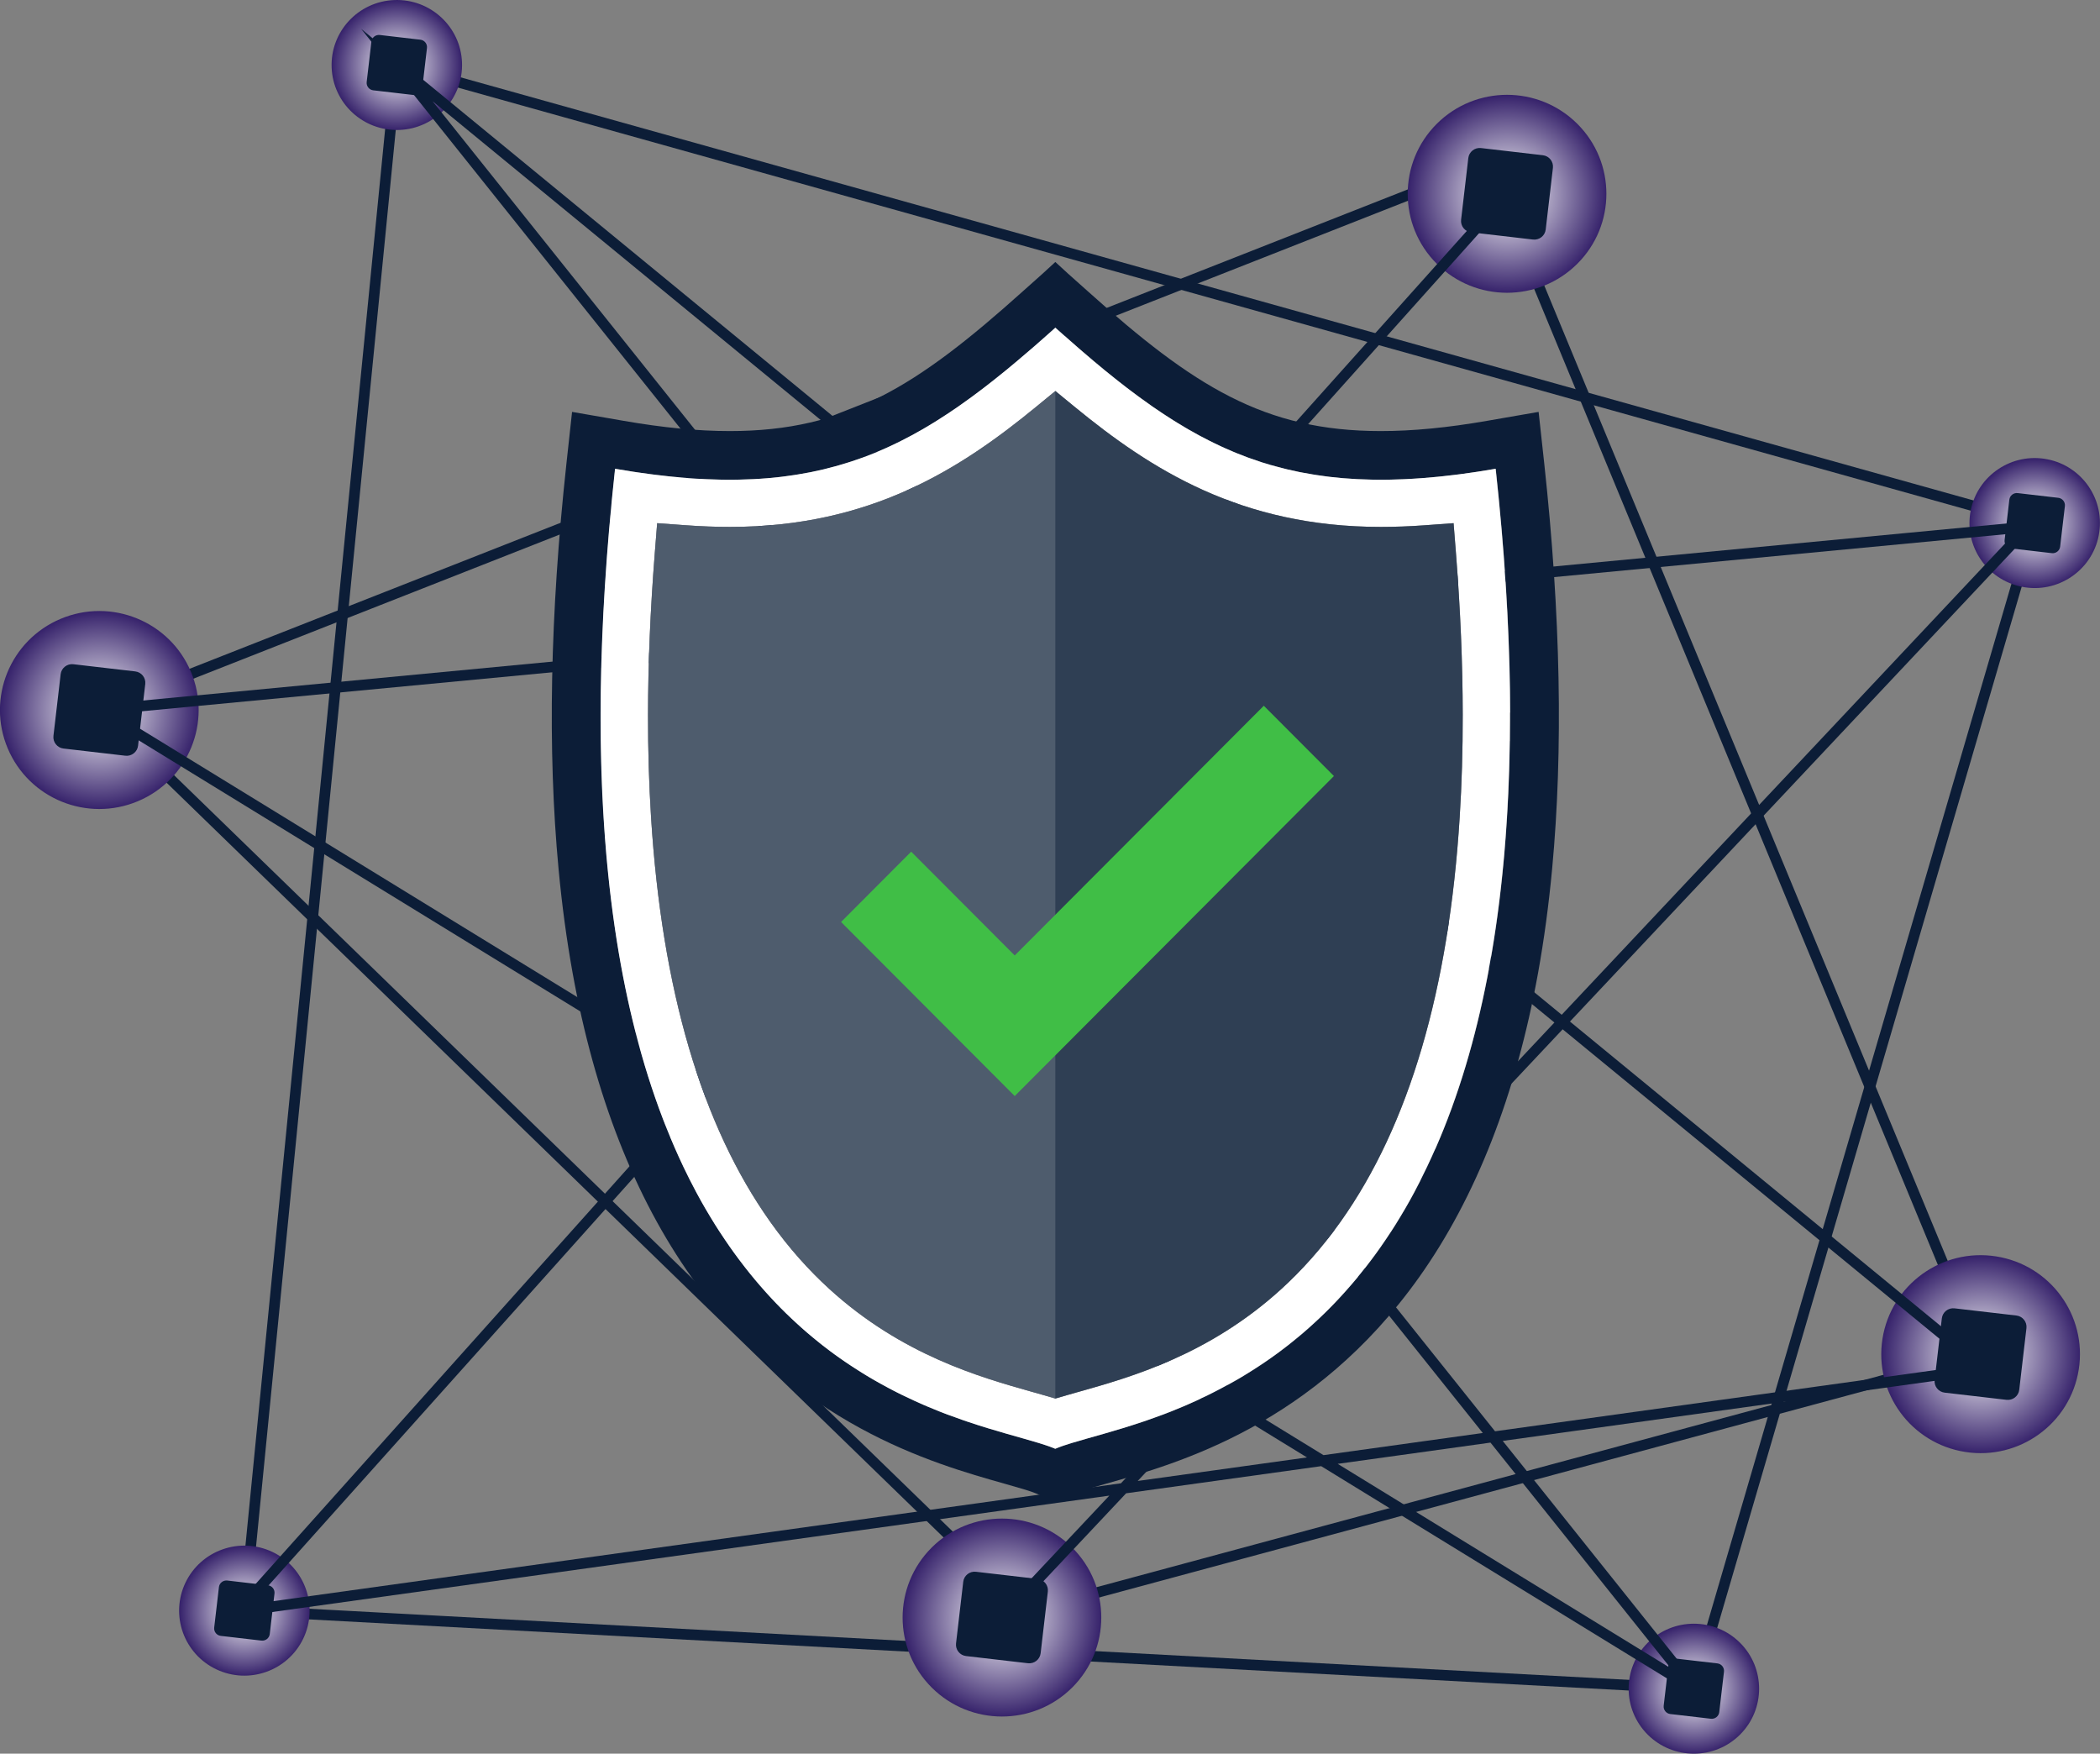 <svg width="194" height="162" viewBox="0 0 194 162" fill="none" xmlns="http://www.w3.org/2000/svg">
<rect x="0" y="0" width="194" height="162" fill="#808080" stroke="none"/>
<g clip-path="url(#clip0_3904_876)">
<path d="M137.525 14.62C137.697 14.639 137.853 14.749 137.924 14.92L183.419 124.899C183.472 125.029 183.467 125.175 183.405 125.302C183.342 125.428 183.228 125.521 183.092 125.559L95.034 149.326C94.867 149.372 94.687 149.325 94.562 149.204L8.835 65.937C8.715 65.822 8.663 65.653 8.696 65.49C8.729 65.327 8.843 65.192 8.998 65.13L137.288 14.651C137.367 14.621 137.448 14.611 137.525 14.621V14.62ZM182.296 124.758L137.198 15.74L10.065 65.764L95.047 148.307L182.296 124.759V124.758Z" fill="#0C1D37"/>
<path d="M36.716 5.518C36.741 5.521 36.766 5.526 36.792 5.533L188.106 47.849C188.232 47.885 188.339 47.969 188.403 48.083C188.466 48.198 188.482 48.332 188.445 48.459L156.953 156.134C156.888 156.352 156.682 156.499 156.454 156.487L22.549 149.271C22.415 149.263 22.29 149.202 22.202 149.101C22.115 148.999 22.072 148.867 22.086 148.734L36.169 5.957C36.183 5.812 36.261 5.682 36.382 5.6C36.48 5.533 36.599 5.504 36.716 5.518ZM187.361 48.658L37.091 6.634L23.115 148.318L156.118 155.485L187.361 48.658Z" fill="#0C1D37"/>
<path style="mix-blend-mode:color-dodge" d="M99.05 155.888C102.634 152.318 102.634 146.529 99.05 142.958C95.466 139.388 89.656 139.388 86.072 142.958C82.488 146.529 82.488 152.318 86.072 155.888C89.656 159.459 95.466 159.459 99.05 155.888Z" fill="url(#paint0_radial_3904_876)"/>
<path d="M88.984 146.12L88.319 151.811C88.251 152.391 88.668 152.915 89.249 152.982L94.961 153.645C95.543 153.712 96.069 153.297 96.136 152.718L96.801 147.027C96.869 146.448 96.453 145.924 95.871 145.856L90.159 145.194C89.578 145.126 89.052 145.541 88.984 146.12Z" fill="#0C1D37"/>
<path style="mix-blend-mode:color-dodge" d="M145.711 24.367C149.295 20.797 149.295 15.008 145.711 11.437C142.127 7.866 136.316 7.866 132.733 11.437C129.149 15.008 129.149 20.797 132.733 24.367C136.316 27.938 142.127 27.938 145.711 24.367Z" fill="url(#paint1_radial_3904_876)"/>
<path d="M135.643 14.602L134.978 20.295C134.91 20.874 135.326 21.398 135.907 21.465L141.621 22.128C142.202 22.195 142.728 21.781 142.795 21.202L143.461 15.509C143.528 14.93 143.112 14.406 142.531 14.339L136.817 13.676C136.236 13.609 135.711 14.024 135.643 14.602Z" fill="#0C1D37"/>
<path style="mix-blend-mode:color-dodge" d="M12.734 74.015C17.405 72.056 19.598 66.695 17.631 62.041C15.665 57.387 10.284 55.203 5.613 57.162C0.942 59.121 -1.251 64.482 0.715 69.136C2.682 73.79 8.063 75.975 12.734 74.015Z" fill="url(#paint2_radial_3904_876)"/>
<path d="M5.602 62.285L4.937 67.978C4.87 68.557 5.286 69.08 5.866 69.148L11.581 69.811C12.161 69.878 12.687 69.463 12.755 68.885L13.42 63.192C13.487 62.613 13.071 62.089 12.491 62.022L6.776 61.359C6.196 61.292 5.67 61.706 5.602 62.285Z" fill="#0C1D37"/>
<path style="mix-blend-mode:color-dodge" d="M192.036 126.514C192.824 121.526 189.403 116.846 184.397 116.061C179.39 115.277 174.693 118.684 173.905 123.672C173.118 128.661 176.538 133.34 181.545 134.125C186.551 134.91 191.248 131.502 192.036 126.514Z" fill="url(#paint3_radial_3904_876)"/>
<path d="M180.562 120.86L186.276 121.523C186.856 121.59 187.273 122.115 187.205 122.693L186.54 128.385C186.473 128.964 185.946 129.379 185.365 129.312L179.652 128.649C179.071 128.582 178.655 128.057 178.722 127.479L179.388 121.787C179.455 121.208 179.982 120.793 180.562 120.86Z" fill="#0C1D37"/>
<path style="mix-blend-mode:color-dodge" d="M36.887 12.004C40.213 11.879 42.807 9.091 42.681 5.777C42.555 2.464 39.756 -0.121 36.431 0.005C33.105 0.13 30.511 2.918 30.637 6.232C30.763 9.546 33.561 12.13 36.887 12.004Z" fill="url(#paint4_radial_3904_876)"/>
<path d="M34.485 8.345L38.236 8.78C38.618 8.824 38.963 8.552 39.008 8.172L39.444 4.435C39.489 4.054 39.215 3.71 38.834 3.666L35.083 3.231C34.701 3.187 34.356 3.459 34.311 3.839L33.874 7.576C33.83 7.957 34.103 8.301 34.485 8.345Z" fill="#0C1D37"/>
<path style="mix-blend-mode:color-dodge" d="M193.881 49.476C194.523 46.222 192.396 43.066 189.13 42.426C185.865 41.787 182.697 43.906 182.055 47.16C181.413 50.413 183.54 53.569 186.806 54.209C190.072 54.849 193.239 52.729 193.881 49.476Z" fill="url(#paint5_radial_3904_876)"/>
<path d="M185.798 50.664L189.549 51.099C189.931 51.144 190.276 50.871 190.32 50.491L190.757 46.754C190.802 46.374 190.528 46.029 190.146 45.985L186.396 45.55C186.014 45.506 185.668 45.778 185.624 46.159L185.187 49.895C185.143 50.276 185.416 50.62 185.798 50.664Z" fill="#0C1D37"/>
<path style="mix-blend-mode:color-dodge" d="M28.015 151.367C29.446 148.373 28.17 144.79 25.166 143.364C22.161 141.938 18.565 143.209 17.133 146.203C15.702 149.197 16.978 152.78 19.982 154.206C22.987 155.632 26.583 154.361 28.015 151.367Z" fill="url(#paint6_radial_3904_876)"/>
<path d="M24.15 151.554L20.398 151.119C20.017 151.075 19.743 150.731 19.787 150.35L20.224 146.612C20.268 146.233 20.614 145.96 20.996 146.004L24.747 146.439C25.129 146.483 25.403 146.827 25.358 147.208L24.922 150.946C24.877 151.325 24.532 151.599 24.15 151.554Z" fill="#0C1D37"/>
<path style="mix-blend-mode:color-dodge" d="M160.743 160.242C163.096 157.897 163.096 154.095 160.743 151.751C158.389 149.406 154.573 149.406 152.22 151.751C149.867 154.095 149.867 157.897 152.22 160.242C154.573 162.586 158.389 162.586 160.743 160.242Z" fill="url(#paint7_radial_3904_876)"/>
<path d="M154.304 158.338L158.055 158.773C158.436 158.817 158.782 158.544 158.826 158.164L159.263 154.427C159.307 154.047 159.034 153.703 158.652 153.658L154.901 153.223C154.52 153.179 154.174 153.451 154.13 153.832L153.693 157.569C153.649 157.949 153.922 158.293 154.304 158.338Z" fill="#0C1D37"/>
<path d="M33.357 2.659L98.997 56.561L188.61 48.048L145.033 94.367L184.478 126.759L138.825 133.107L158.616 157.881L122.052 135.439L104.033 137.945L92.92 149.757L92.202 149.086L102.481 138.16L22.643 149.263L22.508 148.292L103.553 137.022L111.27 128.82L7.672 65.237L78.011 58.554L33.357 2.659ZM97.61 56.693L39.961 9.351L79.18 58.444L97.611 56.693H97.61ZM144.272 93.742L186.113 49.269L100.071 57.443L144.273 93.742H144.272ZM143.598 94.458L98.684 57.575L79.909 59.358L124.319 114.95L143.597 94.458H143.598ZM123.639 115.672L78.742 59.469L10.685 65.935L111.956 128.092L123.639 115.673V115.672ZM182.125 126.096L144.359 95.083L124.938 115.725L138.113 132.218L182.125 126.097V126.096ZM136.981 132.374L124.258 116.447L112.809 128.616L122.265 134.421L136.981 132.375V132.374ZM120.737 134.632L112.122 129.345L105.102 136.807L120.737 134.633V134.632ZM154.344 154.108L137.692 133.263L123.579 135.226L154.343 154.108H154.344Z" fill="#0C1D37"/>
<path d="M138.86 17.586L22.137 147.971L22.871 148.623L139.594 18.238L138.86 17.586Z" fill="#0C1D37"/>
<g clip-path="url(#clip1_3904_876)">
<path d="M142.659 42.819L142.139 38.049L137.386 38.873C133.72 39.511 130.504 39.821 127.563 39.821C116.778 39.821 110.246 35.66 100.504 26.917L98.672 25.282L97.493 24.201L96.315 25.282L94.483 26.917C84.741 35.66 78.209 39.821 67.424 39.821C64.483 39.821 61.267 39.511 57.601 38.873L52.848 38.049L52.328 42.819C50.813 56.744 50.569 69.294 51.6 80.269C51.914 83.62 52.348 86.825 52.898 89.875C54.938 101.137 58.635 110.599 63.894 117.996C73.592 131.636 86.108 135.17 92.835 137.069C94.038 137.41 95.175 137.73 95.728 137.965L95.865 138.023L97.443 138.753L97.493 138.787L97.543 138.753L99.122 138.023L99.258 137.965C99.812 137.73 100.948 137.41 102.152 137.069C108.879 135.17 121.395 131.636 131.093 117.996C136.352 110.599 140.049 101.137 142.089 89.875C142.639 86.825 143.073 83.62 143.387 80.269C144.418 69.294 144.174 56.744 142.659 42.819ZM139.485 68.451C139.482 68.667 139.476 68.88 139.473 69.095C139.465 69.538 139.457 69.975 139.446 70.411C139.44 70.674 139.432 70.937 139.423 71.197C139.41 71.634 139.393 72.065 139.376 72.496C139.365 72.754 139.357 73.011 139.346 73.265C139.323 73.779 139.296 74.288 139.268 74.794C139.254 75.059 139.237 75.32 139.221 75.582C139.198 75.936 139.176 76.284 139.151 76.633C139.134 76.893 139.115 77.156 139.095 77.413C139.057 77.935 139.015 78.452 138.97 78.964C138.945 79.235 138.92 79.503 138.895 79.771C138.868 80.067 138.84 80.36 138.809 80.653C138.792 80.814 138.779 80.977 138.762 81.137C138.07 87.721 136.916 93.434 135.429 98.402L135.421 98.433C135.009 99.802 134.573 101.115 134.114 102.373L134.101 102.412C133.992 102.708 133.881 103.004 133.77 103.294C133.761 103.313 133.753 103.335 133.748 103.355C133.281 104.571 132.794 105.733 132.288 106.847C132.274 106.877 132.26 106.908 132.247 106.938C132.133 107.187 132.019 107.436 131.902 107.679C131.891 107.707 131.877 107.732 131.866 107.76C131.479 108.57 131.082 109.355 130.676 110.113C130.662 110.137 130.648 110.165 130.634 110.19C130.515 110.408 130.398 110.627 130.279 110.843C130.256 110.884 130.234 110.923 130.212 110.964C130.092 111.177 129.973 111.385 129.853 111.592C129.837 111.62 129.82 111.65 129.803 111.678C129.523 112.159 129.239 112.629 128.953 113.088L128.942 113.107C128.808 113.32 128.675 113.53 128.539 113.738C128.511 113.779 128.483 113.821 128.455 113.862C128.341 114.039 128.224 114.213 128.108 114.385C128.077 114.432 128.047 114.476 128.016 114.523C127.894 114.703 127.771 114.88 127.649 115.057C127.63 115.087 127.607 115.117 127.588 115.148C127.296 115.565 127.001 115.969 126.704 116.367C126.676 116.403 126.648 116.439 126.621 116.475C126.504 116.63 126.384 116.785 126.265 116.94C126.226 116.989 126.187 117.039 126.148 117.092C126.037 117.233 125.926 117.374 125.815 117.512C125.776 117.562 125.737 117.609 125.698 117.659C125.573 117.813 125.448 117.963 125.323 118.115C125.298 118.142 125.275 118.173 125.25 118.201C125.097 118.383 124.945 118.563 124.792 118.74C124.778 118.756 124.764 118.77 124.75 118.787C124.617 118.942 124.48 119.096 124.344 119.248C124.3 119.298 124.258 119.345 124.214 119.395C124.105 119.514 124 119.633 123.891 119.749C123.841 119.804 123.791 119.857 123.741 119.912C123.635 120.025 123.53 120.136 123.424 120.249C123.377 120.299 123.33 120.349 123.282 120.399C123.155 120.531 123.027 120.661 122.899 120.791C122.874 120.816 122.849 120.841 122.827 120.866C122.674 121.018 122.524 121.17 122.371 121.32C122.326 121.361 122.285 121.402 122.24 121.444C122.132 121.549 122.02 121.654 121.912 121.759C121.854 121.814 121.798 121.867 121.74 121.92C121.642 122.011 121.545 122.099 121.448 122.191C121.387 122.246 121.328 122.301 121.267 122.356C121.167 122.448 121.07 122.536 120.97 122.625C120.914 122.674 120.859 122.724 120.803 122.774C120.67 122.89 120.536 123.006 120.406 123.12C120.361 123.158 120.317 123.194 120.272 123.233C120.147 123.341 120.019 123.446 119.891 123.551C119.83 123.603 119.766 123.653 119.705 123.703C119.613 123.778 119.522 123.855 119.427 123.93C119.36 123.985 119.291 124.038 119.224 124.093C119.138 124.162 119.049 124.231 118.963 124.3C118.893 124.356 118.824 124.408 118.754 124.461C118.663 124.53 118.574 124.599 118.482 124.668C118.418 124.718 118.354 124.765 118.29 124.815C118.146 124.922 117.998 125.03 117.854 125.135C117.787 125.182 117.723 125.229 117.657 125.276C117.568 125.34 117.481 125.404 117.392 125.464C117.317 125.517 117.242 125.569 117.167 125.622C117.09 125.677 117.009 125.733 116.931 125.785C116.853 125.838 116.775 125.89 116.698 125.943C116.623 125.995 116.545 126.045 116.47 126.095C116.392 126.147 116.314 126.2 116.233 126.25C116.156 126.302 116.078 126.352 116 126.402C115.878 126.479 115.755 126.559 115.636 126.634C115.541 126.692 115.45 126.753 115.355 126.811C115.272 126.864 115.188 126.913 115.108 126.963C115.038 127.005 114.969 127.049 114.902 127.09C114.816 127.143 114.732 127.193 114.646 127.242C114.58 127.281 114.513 127.32 114.449 127.358C114.363 127.408 114.277 127.458 114.19 127.508C114.126 127.544 114.063 127.58 113.999 127.616C113.91 127.665 113.823 127.715 113.735 127.765C113.685 127.793 113.632 127.82 113.582 127.851C113.395 127.956 113.209 128.055 113.023 128.155C112.979 128.18 112.934 128.205 112.89 128.227C112.795 128.276 112.703 128.323 112.612 128.373C112.556 128.401 112.5 128.431 112.448 128.459C112.356 128.506 112.264 128.553 112.172 128.6C112.117 128.628 112.064 128.655 112.011 128.683C111.917 128.73 111.825 128.777 111.733 128.821C111.686 128.843 111.639 128.868 111.591 128.89C111.255 129.053 110.922 129.214 110.591 129.363C110.557 129.38 110.521 129.396 110.488 129.41C110.388 129.454 110.291 129.499 110.191 129.543C110.149 129.562 110.104 129.582 110.063 129.601C109.965 129.645 109.868 129.687 109.771 129.731C109.732 129.748 109.693 129.764 109.651 129.783C109.549 129.828 109.448 129.872 109.346 129.913C109.326 129.922 109.309 129.93 109.29 129.938C108.937 130.088 108.59 130.231 108.245 130.367C108.223 130.375 108.198 130.386 108.175 130.395C108.07 130.436 107.967 130.477 107.864 130.516C107.836 130.527 107.806 130.538 107.778 130.549C107.672 130.591 107.569 130.63 107.467 130.668C107.447 130.677 107.428 130.682 107.405 130.69C106.933 130.867 106.469 131.036 106.016 131.191L105.985 131.202C105.877 131.241 105.768 131.277 105.66 131.313L105.618 131.326C103.008 132.208 100.748 132.775 99.097 133.279L99.067 133.287C98.989 133.312 98.914 133.334 98.839 133.359L98.811 133.367C98.644 133.42 98.486 133.472 98.333 133.522C98.325 133.525 98.316 133.527 98.308 133.53C98.244 133.552 98.183 133.572 98.122 133.594C98.102 133.602 98.083 133.608 98.061 133.616C98.01 133.632 97.963 133.652 97.916 133.668C97.894 133.677 97.871 133.685 97.852 133.693C97.805 133.71 97.76 133.729 97.716 133.746C97.696 133.754 97.677 133.76 97.66 133.768C97.605 133.79 97.549 133.812 97.496 133.834C97.443 133.812 97.388 133.79 97.332 133.768C97.313 133.76 97.296 133.754 97.277 133.746C97.232 133.729 97.188 133.71 97.141 133.693C97.118 133.685 97.099 133.677 97.076 133.668C97.029 133.652 96.982 133.632 96.932 133.616C96.912 133.608 96.893 133.602 96.871 133.594C96.81 133.572 96.749 133.552 96.685 133.53C96.676 133.527 96.668 133.525 96.66 133.522C96.507 133.469 96.348 133.42 96.181 133.367L96.154 133.359C96.079 133.337 96.004 133.312 95.926 133.287L95.895 133.279C94.244 132.778 91.984 132.211 89.374 131.326L89.333 131.313C89.224 131.277 89.116 131.238 89.007 131.202L88.977 131.191C88.524 131.033 88.06 130.867 87.587 130.69C87.568 130.682 87.548 130.677 87.526 130.668C87.423 130.63 87.317 130.588 87.215 130.549C87.187 130.538 87.156 130.527 87.128 130.516C87.026 130.475 86.92 130.436 86.817 130.395C86.795 130.386 86.77 130.375 86.748 130.367C86.403 130.231 86.053 130.088 85.703 129.938C85.683 129.93 85.666 129.922 85.647 129.913C85.547 129.869 85.444 129.828 85.341 129.783C85.302 129.767 85.263 129.75 85.222 129.731C85.124 129.689 85.027 129.645 84.93 129.601C84.888 129.582 84.844 129.562 84.802 129.543C84.705 129.499 84.605 129.454 84.504 129.41C84.471 129.394 84.435 129.377 84.402 129.363C84.071 129.211 83.737 129.053 83.401 128.89C83.354 128.868 83.306 128.843 83.259 128.821C83.168 128.774 83.073 128.73 82.981 128.683C82.928 128.655 82.873 128.628 82.817 128.6C82.726 128.553 82.634 128.506 82.542 128.459C82.487 128.431 82.431 128.401 82.378 128.373C82.286 128.323 82.192 128.276 82.1 128.227C82.056 128.202 82.011 128.18 81.967 128.155C81.781 128.055 81.594 127.953 81.408 127.851C81.358 127.823 81.305 127.795 81.255 127.765C81.166 127.715 81.08 127.665 80.991 127.616C80.927 127.58 80.863 127.544 80.799 127.508C80.713 127.458 80.627 127.408 80.541 127.358C80.474 127.32 80.41 127.281 80.344 127.242C80.257 127.193 80.174 127.143 80.088 127.09C80.018 127.049 79.949 127.007 79.882 126.963C79.799 126.913 79.715 126.864 79.635 126.811C79.54 126.753 79.448 126.695 79.354 126.634C79.232 126.557 79.112 126.479 78.99 126.402C78.912 126.352 78.834 126.302 78.756 126.25C78.678 126.197 78.601 126.147 78.52 126.095C78.445 126.045 78.367 125.993 78.292 125.943C78.214 125.89 78.136 125.838 78.059 125.785C77.981 125.73 77.9 125.677 77.822 125.622C77.747 125.569 77.672 125.517 77.597 125.464C77.508 125.404 77.422 125.34 77.333 125.276C77.266 125.229 77.203 125.182 77.136 125.135C76.991 125.03 76.844 124.922 76.7 124.815C76.635 124.768 76.572 124.718 76.508 124.668C76.416 124.599 76.327 124.53 76.235 124.461C76.166 124.408 76.096 124.353 76.027 124.3C75.941 124.231 75.852 124.165 75.766 124.093C75.699 124.038 75.629 123.985 75.563 123.93C75.471 123.855 75.379 123.78 75.285 123.703C75.224 123.653 75.16 123.601 75.098 123.551C74.971 123.446 74.846 123.341 74.72 123.233C74.676 123.194 74.632 123.158 74.587 123.12C74.454 123.006 74.32 122.89 74.189 122.774C74.134 122.724 74.078 122.674 74.023 122.625C73.923 122.536 73.825 122.448 73.725 122.356C73.664 122.301 73.606 122.246 73.545 122.191C73.447 122.102 73.35 122.011 73.253 121.92C73.194 121.867 73.139 121.812 73.08 121.759C72.972 121.654 72.861 121.549 72.752 121.444C72.708 121.402 72.666 121.361 72.622 121.32C72.469 121.17 72.316 121.021 72.166 120.866C72.141 120.841 72.116 120.816 72.094 120.791C71.966 120.661 71.838 120.531 71.71 120.399C71.663 120.349 71.616 120.299 71.568 120.249C71.463 120.139 71.357 120.025 71.251 119.912C71.201 119.857 71.151 119.804 71.101 119.749C70.993 119.633 70.887 119.514 70.779 119.395C70.734 119.345 70.693 119.298 70.648 119.248C70.512 119.096 70.379 118.944 70.243 118.787C70.229 118.77 70.215 118.756 70.201 118.74C70.048 118.563 69.895 118.383 69.742 118.201C69.717 118.173 69.695 118.142 69.673 118.115C69.548 117.965 69.422 117.813 69.297 117.659C69.258 117.612 69.22 117.562 69.181 117.512C69.07 117.374 68.958 117.233 68.847 117.092C68.808 117.042 68.769 116.992 68.73 116.94C68.611 116.788 68.494 116.633 68.375 116.475C68.347 116.439 68.319 116.403 68.291 116.367C67.994 115.972 67.699 115.565 67.407 115.148C67.385 115.117 67.366 115.087 67.346 115.057C67.224 114.88 67.102 114.703 66.979 114.523C66.949 114.479 66.918 114.432 66.888 114.385C66.771 114.213 66.657 114.036 66.54 113.862C66.512 113.821 66.484 113.779 66.457 113.738C66.32 113.53 66.187 113.32 66.054 113.107L66.043 113.088C65.756 112.629 65.473 112.159 65.192 111.678C65.175 111.65 65.159 111.62 65.142 111.592C65.022 111.385 64.903 111.174 64.783 110.964C64.761 110.923 64.739 110.884 64.717 110.843C64.597 110.627 64.478 110.411 64.361 110.19C64.347 110.165 64.333 110.137 64.319 110.113C63.913 109.355 63.516 108.57 63.13 107.76C63.118 107.735 63.105 107.707 63.093 107.679C62.977 107.436 62.863 107.187 62.749 106.938C62.735 106.908 62.721 106.877 62.707 106.847C62.201 105.733 61.712 104.571 61.248 103.355C61.239 103.335 61.231 103.313 61.225 103.294C61.114 103.004 61.003 102.708 60.895 102.412L60.881 102.373C60.422 101.115 59.986 99.802 59.575 98.433L59.566 98.402C58.079 93.434 56.925 87.721 56.233 81.137C56.217 80.977 56.203 80.814 56.186 80.653C56.156 80.36 56.128 80.067 56.1 79.771C56.075 79.503 56.05 79.235 56.025 78.964C55.98 78.452 55.939 77.935 55.9 77.413C55.88 77.156 55.864 76.893 55.844 76.633C55.819 76.284 55.797 75.933 55.775 75.582C55.758 75.32 55.741 75.057 55.727 74.794C55.7 74.288 55.675 73.779 55.65 73.265C55.639 73.011 55.627 72.754 55.619 72.496C55.602 72.068 55.586 71.634 55.572 71.197C55.563 70.937 55.555 70.674 55.55 70.411C55.538 69.977 55.53 69.538 55.522 69.095C55.519 68.88 55.514 68.669 55.511 68.451C55.502 67.837 55.497 67.218 55.497 66.593C55.497 66.341 55.497 66.087 55.497 65.832C55.497 65.387 55.5 64.939 55.505 64.486C55.505 64.231 55.511 63.98 55.514 63.723C55.522 63.073 55.536 62.418 55.552 61.757C55.558 61.544 55.566 61.325 55.572 61.11C55.586 60.606 55.602 60.1 55.622 59.592C55.633 59.321 55.641 59.05 55.653 58.776C55.675 58.223 55.7 57.667 55.727 57.106C55.736 56.926 55.744 56.752 55.753 56.572C55.789 55.867 55.83 55.151 55.875 54.432C55.892 54.166 55.908 53.898 55.928 53.633C55.964 53.094 56 52.552 56.039 52.004C56.056 51.761 56.072 51.52 56.092 51.274C56.147 50.525 56.208 49.767 56.275 49.004C56.295 48.791 56.314 48.575 56.334 48.363C56.386 47.754 56.445 47.14 56.503 46.521C56.528 46.272 56.55 46.023 56.575 45.772C56.656 44.956 56.739 44.135 56.831 43.305C57.387 43.402 57.934 43.49 58.474 43.574C58.632 43.598 58.788 43.62 58.944 43.643C59.33 43.698 59.711 43.753 60.089 43.803C60.258 43.825 60.431 43.847 60.597 43.867C60.97 43.914 61.337 43.955 61.701 43.994C61.851 44.01 61.998 44.027 62.148 44.041C62.593 44.085 63.032 44.124 63.466 44.157C63.522 44.162 63.58 44.168 63.635 44.171C64.136 44.209 64.628 44.237 65.114 44.262C65.2 44.265 65.287 44.267 65.373 44.273C65.759 44.29 66.14 44.301 66.518 44.309C66.654 44.309 66.79 44.312 66.927 44.315C67.26 44.317 67.588 44.317 67.916 44.315C68.047 44.315 68.177 44.315 68.305 44.309C68.666 44.301 69.025 44.29 69.378 44.273C69.459 44.27 69.539 44.267 69.62 44.265C70.053 44.243 70.481 44.215 70.904 44.179C70.985 44.173 71.062 44.162 71.143 44.157C71.477 44.127 71.81 44.093 72.138 44.055C72.269 44.041 72.397 44.021 72.525 44.005C72.808 43.969 73.089 43.93 73.37 43.886C73.497 43.867 73.625 43.847 73.753 43.825C74.067 43.773 74.376 43.717 74.684 43.659C74.765 43.643 74.846 43.629 74.926 43.615C75.31 43.538 75.688 43.455 76.063 43.366C76.157 43.344 76.252 43.319 76.347 43.294C76.627 43.225 76.905 43.153 77.18 43.076C77.308 43.04 77.436 43.004 77.561 42.968C77.811 42.896 78.056 42.821 78.303 42.744C78.426 42.705 78.551 42.666 78.673 42.628C78.957 42.534 79.237 42.437 79.518 42.337C79.593 42.31 79.671 42.285 79.746 42.257C80.096 42.127 80.441 41.995 80.785 41.854C80.885 41.812 80.986 41.768 81.088 41.726C81.336 41.621 81.583 41.516 81.831 41.406C81.953 41.35 82.078 41.295 82.2 41.237C82.428 41.132 82.656 41.024 82.884 40.911C83.001 40.853 83.12 40.797 83.237 40.736C83.509 40.601 83.779 40.46 84.049 40.316C84.115 40.28 84.182 40.247 84.249 40.211C84.58 40.031 84.91 39.846 85.238 39.658C85.341 39.6 85.444 39.536 85.547 39.476C85.78 39.337 86.014 39.199 86.245 39.055C86.364 38.981 86.486 38.906 86.606 38.831C86.828 38.69 87.051 38.549 87.273 38.403C87.387 38.328 87.498 38.256 87.612 38.181C87.893 37.996 88.174 37.806 88.454 37.612C88.504 37.579 88.554 37.546 88.602 37.51C88.93 37.28 89.258 37.048 89.586 36.807C89.688 36.733 89.791 36.655 89.894 36.581C90.128 36.409 90.361 36.235 90.595 36.058C90.711 35.969 90.831 35.878 90.948 35.79C91.178 35.613 91.409 35.433 91.64 35.251C91.748 35.165 91.854 35.082 91.962 34.996C92.273 34.747 92.585 34.498 92.899 34.241C92.921 34.222 92.943 34.205 92.968 34.186C93.307 33.91 93.649 33.625 93.991 33.334C94.094 33.246 94.2 33.157 94.302 33.069C94.547 32.861 94.792 32.651 95.039 32.441C95.159 32.339 95.278 32.237 95.398 32.132C95.645 31.919 95.892 31.7 96.14 31.482C96.245 31.388 96.354 31.294 96.46 31.2C96.807 30.893 97.154 30.583 97.507 30.268C97.86 30.583 98.208 30.893 98.555 31.2C98.664 31.294 98.769 31.388 98.875 31.482C99.125 31.7 99.373 31.916 99.617 32.132C99.737 32.234 99.856 32.339 99.973 32.441C100.22 32.654 100.465 32.864 100.709 33.069C100.812 33.157 100.918 33.246 101.021 33.334C101.363 33.622 101.705 33.907 102.044 34.186C102.066 34.205 102.091 34.222 102.113 34.241C102.427 34.498 102.739 34.75 103.05 34.996C103.158 35.082 103.264 35.165 103.372 35.251C103.603 35.433 103.834 35.613 104.064 35.79C104.181 35.881 104.301 35.969 104.417 36.058C104.651 36.235 104.884 36.409 105.118 36.581C105.221 36.655 105.324 36.733 105.426 36.807C105.754 37.045 106.082 37.28 106.41 37.51C106.46 37.543 106.51 37.576 106.558 37.612C106.838 37.806 107.119 37.996 107.4 38.181C107.514 38.256 107.625 38.328 107.739 38.403C107.961 38.547 108.184 38.69 108.406 38.831C108.526 38.906 108.645 38.981 108.767 39.055C109.001 39.199 109.232 39.337 109.465 39.476C109.568 39.536 109.671 39.597 109.774 39.658C110.102 39.849 110.432 40.034 110.763 40.211C110.83 40.247 110.897 40.28 110.963 40.316C111.233 40.46 111.503 40.601 111.775 40.736C111.892 40.794 112.011 40.853 112.128 40.911C112.356 41.021 112.584 41.129 112.812 41.237C112.934 41.295 113.059 41.35 113.181 41.406C113.426 41.516 113.673 41.621 113.924 41.726C114.024 41.768 114.124 41.812 114.227 41.854C114.571 41.995 114.919 42.13 115.266 42.257C115.341 42.285 115.419 42.31 115.494 42.337C115.775 42.437 116.056 42.537 116.339 42.628C116.461 42.669 116.584 42.705 116.709 42.744C116.953 42.821 117.201 42.896 117.451 42.968C117.579 43.004 117.704 43.043 117.832 43.076C118.107 43.153 118.385 43.225 118.666 43.294C118.76 43.316 118.855 43.344 118.949 43.366C119.324 43.455 119.702 43.538 120.086 43.615C120.166 43.632 120.247 43.645 120.328 43.659C120.636 43.717 120.945 43.775 121.259 43.825C121.387 43.847 121.515 43.864 121.642 43.886C121.92 43.927 122.204 43.969 122.487 44.005C122.615 44.021 122.746 44.038 122.874 44.055C123.202 44.093 123.533 44.127 123.869 44.157C123.95 44.165 124.027 44.173 124.108 44.179C124.53 44.215 124.958 44.243 125.392 44.265C125.473 44.267 125.553 44.27 125.634 44.273C125.987 44.29 126.345 44.301 126.707 44.309C126.835 44.309 126.965 44.312 127.096 44.315C127.421 44.317 127.752 44.317 128.086 44.315C128.222 44.315 128.358 44.315 128.494 44.309C128.872 44.301 129.253 44.29 129.639 44.273C129.725 44.27 129.812 44.267 129.898 44.262C130.384 44.24 130.876 44.209 131.377 44.171C131.432 44.168 131.491 44.16 131.546 44.157C131.98 44.124 132.419 44.085 132.864 44.041C133.011 44.027 133.161 44.01 133.311 43.994C133.675 43.955 134.042 43.914 134.415 43.867C134.584 43.844 134.754 43.825 134.923 43.803C135.301 43.753 135.682 43.701 136.068 43.643C136.224 43.62 136.38 43.598 136.538 43.574C137.077 43.49 137.625 43.402 138.181 43.305C138.273 44.138 138.356 44.956 138.437 45.772C138.462 46.023 138.487 46.272 138.509 46.521C138.567 47.14 138.626 47.754 138.678 48.363C138.698 48.575 138.717 48.791 138.737 49.004C138.804 49.767 138.865 50.525 138.92 51.274C138.94 51.52 138.956 51.761 138.973 52.004C139.012 52.552 139.051 53.094 139.084 53.633C139.101 53.901 139.12 54.166 139.137 54.432C139.182 55.151 139.223 55.864 139.259 56.572C139.268 56.752 139.276 56.929 139.284 57.106C139.312 57.667 139.337 58.223 139.359 58.776C139.371 59.05 139.382 59.321 139.39 59.592C139.41 60.1 139.423 60.606 139.44 61.11C139.446 61.325 139.454 61.541 139.46 61.757C139.476 62.418 139.487 63.073 139.498 63.723C139.501 63.98 139.504 64.231 139.507 64.486C139.512 64.937 139.515 65.387 139.515 65.832C139.515 66.087 139.515 66.341 139.515 66.593C139.515 67.218 139.51 67.84 139.501 68.451H139.485Z" fill="#0C1D37"/>
<path d="M139.501 65.83C139.501 65.385 139.499 64.936 139.493 64.483C139.493 64.229 139.488 63.977 139.485 63.72C139.476 63.07 139.463 62.415 139.446 61.754C139.44 61.541 139.432 61.323 139.426 61.107C139.413 60.604 139.396 60.098 139.376 59.589C139.365 59.318 139.357 59.047 139.346 58.773C139.324 58.22 139.299 57.664 139.271 57.103C139.262 56.923 139.254 56.749 139.246 56.569C139.21 55.864 139.168 55.148 139.123 54.429C139.107 54.164 139.09 53.895 139.071 53.63C139.034 53.091 138.998 52.549 138.959 52.002C138.943 51.758 138.926 51.518 138.907 51.272C138.851 50.522 138.79 49.764 138.723 49.001C138.704 48.788 138.684 48.573 138.665 48.36C138.612 47.752 138.554 47.138 138.495 46.518C138.47 46.269 138.448 46.021 138.423 45.769C138.342 44.953 138.259 44.132 138.167 43.303C137.611 43.399 137.064 43.488 136.525 43.571C136.366 43.596 136.21 43.618 136.055 43.64C135.668 43.695 135.288 43.75 134.91 43.8C134.74 43.822 134.568 43.844 134.401 43.864C134.028 43.911 133.662 43.952 133.297 43.991C133.147 44.008 133 44.024 132.85 44.038C132.405 44.082 131.966 44.121 131.532 44.154C131.477 44.16 131.418 44.165 131.363 44.168C130.863 44.207 130.371 44.234 129.884 44.259C129.798 44.262 129.712 44.265 129.626 44.27C129.239 44.287 128.858 44.298 128.48 44.306C128.344 44.306 128.208 44.309 128.072 44.312C127.902 44.312 127.73 44.317 127.56 44.317C127.391 44.317 127.241 44.312 127.082 44.312C126.952 44.312 126.821 44.312 126.693 44.306C126.332 44.298 125.973 44.287 125.62 44.27C125.54 44.267 125.459 44.265 125.378 44.262C124.945 44.24 124.517 44.212 124.094 44.176C124.014 44.171 123.936 44.16 123.855 44.154C123.522 44.124 123.188 44.09 122.86 44.052C122.729 44.038 122.602 44.019 122.474 44.002C122.19 43.966 121.91 43.927 121.629 43.883C121.501 43.864 121.373 43.844 121.245 43.822C120.931 43.77 120.623 43.715 120.314 43.656C120.233 43.64 120.153 43.626 120.072 43.612C119.689 43.535 119.311 43.452 118.935 43.363C118.841 43.341 118.746 43.316 118.652 43.291C118.371 43.222 118.093 43.15 117.818 43.073C117.69 43.037 117.562 43.001 117.437 42.965C117.187 42.893 116.94 42.819 116.695 42.741C116.573 42.703 116.448 42.664 116.325 42.625C116.042 42.531 115.761 42.434 115.48 42.335C115.405 42.307 115.327 42.282 115.252 42.255C114.902 42.124 114.558 41.992 114.213 41.851C114.113 41.809 114.013 41.765 113.91 41.724C113.662 41.618 113.415 41.514 113.168 41.403C113.045 41.348 112.92 41.292 112.798 41.234C112.57 41.129 112.342 41.021 112.114 40.908C111.998 40.85 111.878 40.794 111.761 40.734C111.489 40.598 111.219 40.457 110.95 40.313C110.883 40.278 110.816 40.244 110.75 40.208C110.419 40.029 110.088 39.843 109.76 39.655C109.657 39.597 109.554 39.534 109.451 39.473C109.218 39.335 108.984 39.196 108.754 39.053C108.634 38.978 108.512 38.903 108.392 38.829C108.17 38.688 107.948 38.547 107.725 38.4C107.611 38.325 107.5 38.253 107.386 38.179C107.105 37.993 106.825 37.803 106.544 37.609C106.494 37.576 106.444 37.543 106.397 37.507C106.069 37.277 105.741 37.045 105.413 36.804C105.31 36.73 105.207 36.652 105.104 36.578C104.871 36.406 104.637 36.232 104.404 36.055C104.287 35.967 104.167 35.875 104.051 35.787C103.82 35.61 103.589 35.43 103.359 35.248C103.25 35.162 103.145 35.079 103.036 34.993C102.725 34.747 102.414 34.496 102.099 34.239C102.077 34.219 102.055 34.203 102.03 34.183C101.691 33.907 101.349 33.622 101.007 33.332C100.904 33.246 100.799 33.155 100.696 33.066C100.451 32.859 100.207 32.649 99.959 32.438C99.84 32.336 99.72 32.234 99.603 32.129C99.356 31.916 99.109 31.697 98.861 31.479C98.756 31.385 98.647 31.291 98.542 31.197C98.194 30.89 97.847 30.58 97.494 30.265C97.141 30.58 96.793 30.89 96.446 31.197C96.337 31.291 96.232 31.385 96.126 31.479C95.876 31.697 95.629 31.913 95.384 32.129C95.264 32.231 95.145 32.336 95.025 32.438C94.778 32.651 94.533 32.861 94.289 33.066C94.186 33.155 94.08 33.243 93.978 33.332C93.636 33.619 93.294 33.904 92.955 34.183C92.932 34.203 92.907 34.219 92.885 34.239C92.571 34.496 92.26 34.747 91.948 34.993C91.84 35.079 91.734 35.162 91.626 35.248C91.395 35.43 91.165 35.61 90.934 35.787C90.817 35.878 90.698 35.967 90.581 36.055C90.347 36.232 90.114 36.406 89.88 36.578C89.778 36.652 89.675 36.73 89.572 36.804C89.244 37.042 88.916 37.277 88.588 37.507C88.538 37.54 88.488 37.573 88.441 37.609C88.16 37.803 87.879 37.993 87.598 38.179C87.484 38.253 87.373 38.325 87.259 38.4C87.037 38.544 86.815 38.688 86.592 38.829C86.473 38.903 86.35 38.978 86.231 39.053C85.997 39.196 85.767 39.335 85.533 39.473C85.43 39.534 85.328 39.594 85.225 39.655C84.897 39.846 84.566 40.031 84.235 40.208C84.168 40.244 84.102 40.278 84.035 40.313C83.765 40.457 83.496 40.598 83.223 40.734C83.107 40.792 82.987 40.85 82.87 40.908C82.642 41.019 82.415 41.126 82.187 41.234C82.064 41.292 81.939 41.348 81.817 41.403C81.572 41.514 81.325 41.618 81.075 41.724C80.975 41.765 80.875 41.809 80.772 41.851C80.427 41.992 80.08 42.127 79.732 42.255C79.657 42.282 79.579 42.307 79.504 42.335C79.224 42.434 78.943 42.534 78.659 42.625C78.537 42.666 78.415 42.703 78.29 42.741C78.045 42.819 77.798 42.893 77.547 42.965C77.42 43.001 77.294 43.04 77.167 43.073C76.891 43.15 76.614 43.222 76.333 43.291C76.238 43.313 76.144 43.341 76.049 43.363C75.674 43.452 75.296 43.535 74.912 43.612C74.832 43.629 74.751 43.643 74.671 43.656C74.362 43.715 74.053 43.773 73.739 43.822C73.612 43.844 73.484 43.861 73.356 43.883C73.078 43.925 72.794 43.966 72.511 44.002C72.383 44.019 72.252 44.035 72.124 44.052C71.796 44.09 71.466 44.124 71.129 44.154C71.049 44.162 70.971 44.171 70.89 44.176C70.468 44.212 70.04 44.24 69.606 44.262C69.526 44.265 69.445 44.267 69.364 44.27C69.011 44.287 68.653 44.298 68.291 44.306C68.164 44.306 68.033 44.309 67.902 44.312C67.741 44.312 67.585 44.317 67.424 44.317C67.263 44.317 67.082 44.312 66.913 44.312C66.777 44.312 66.64 44.312 66.504 44.306C66.126 44.298 65.745 44.287 65.359 44.27C65.273 44.267 65.187 44.265 65.1 44.259C64.614 44.237 64.122 44.207 63.622 44.168C63.566 44.165 63.508 44.157 63.452 44.154C63.019 44.121 62.579 44.082 62.135 44.038C61.987 44.024 61.837 44.008 61.687 43.991C61.323 43.952 60.956 43.911 60.584 43.864C60.414 43.842 60.245 43.822 60.075 43.8C59.697 43.75 59.316 43.698 58.93 43.64C58.774 43.618 58.618 43.596 58.46 43.571C57.921 43.488 57.373 43.399 56.817 43.303C56.726 44.135 56.642 44.953 56.562 45.769C56.537 46.021 56.512 46.269 56.489 46.518C56.431 47.138 56.373 47.752 56.32 48.36C56.3 48.573 56.281 48.788 56.261 49.001C56.195 49.764 56.134 50.522 56.078 51.272C56.059 51.518 56.042 51.758 56.025 52.002C55.986 52.549 55.947 53.091 55.914 53.63C55.897 53.898 55.878 54.164 55.861 54.429C55.817 55.148 55.775 55.861 55.739 56.569C55.73 56.749 55.722 56.926 55.714 57.103C55.686 57.664 55.661 58.22 55.639 58.773C55.628 59.047 55.617 59.318 55.608 59.589C55.589 60.1 55.575 60.604 55.558 61.107C55.553 61.323 55.544 61.538 55.539 61.754C55.522 62.415 55.511 63.07 55.5 63.72C55.497 63.977 55.494 64.229 55.492 64.483C55.486 64.934 55.483 65.385 55.483 65.83C55.483 66.084 55.483 66.338 55.483 66.59C55.483 67.215 55.489 67.837 55.497 68.448C55.5 68.664 55.505 68.877 55.508 69.093C55.517 69.535 55.525 69.972 55.536 70.409C55.541 70.671 55.55 70.934 55.558 71.194C55.572 71.631 55.589 72.062 55.605 72.493C55.617 72.751 55.625 73.008 55.636 73.262C55.658 73.776 55.686 74.285 55.714 74.791C55.728 75.057 55.744 75.32 55.761 75.579C55.783 75.933 55.806 76.282 55.831 76.63C55.847 76.89 55.867 77.153 55.886 77.41C55.925 77.933 55.967 78.45 56.011 78.961C56.036 79.232 56.061 79.5 56.086 79.769C56.114 80.064 56.142 80.358 56.172 80.651C56.859 87.436 58.029 93.309 59.553 98.4L59.561 98.43C59.972 99.799 60.409 101.112 60.867 102.37L60.881 102.409C60.989 102.705 61.101 103.001 61.212 103.291L61.234 103.352C61.701 104.569 62.188 105.73 62.693 106.844C62.707 106.875 62.721 106.905 62.735 106.936C62.849 107.184 62.963 107.433 63.08 107.677C63.091 107.704 63.105 107.729 63.116 107.757C63.502 108.567 63.9 109.352 64.305 110.11C64.319 110.135 64.333 110.162 64.347 110.187C64.467 110.406 64.584 110.624 64.703 110.84C64.725 110.881 64.748 110.92 64.77 110.961C64.889 111.174 65.009 111.382 65.128 111.589C65.145 111.617 65.162 111.647 65.178 111.675C65.459 112.156 65.743 112.626 66.029 113.085L66.04 113.104C66.173 113.317 66.307 113.527 66.443 113.735C66.471 113.776 66.499 113.818 66.526 113.859C66.64 114.036 66.757 114.21 66.874 114.382C66.904 114.429 66.935 114.473 66.966 114.52C67.088 114.7 67.21 114.877 67.332 115.054C67.355 115.084 67.374 115.115 67.394 115.145C67.686 115.563 67.98 115.966 68.278 116.364C68.305 116.4 68.333 116.436 68.361 116.472C68.478 116.627 68.597 116.782 68.717 116.937C68.756 116.987 68.795 117.036 68.834 117.089C68.945 117.23 69.056 117.371 69.167 117.509C69.206 117.559 69.245 117.606 69.284 117.656C69.409 117.811 69.534 117.96 69.659 118.112C69.684 118.14 69.706 118.17 69.728 118.198C69.881 118.38 70.034 118.56 70.187 118.737C70.201 118.754 70.215 118.767 70.229 118.784C70.362 118.939 70.498 119.094 70.635 119.246C70.679 119.295 70.721 119.342 70.765 119.392C70.874 119.511 70.979 119.63 71.088 119.746C71.138 119.801 71.188 119.854 71.238 119.909C71.343 120.023 71.449 120.133 71.555 120.247C71.602 120.296 71.649 120.346 71.696 120.396C71.824 120.529 71.952 120.659 72.08 120.789C72.105 120.814 72.13 120.838 72.152 120.863C72.305 121.015 72.455 121.167 72.608 121.317C72.653 121.358 72.694 121.4 72.739 121.441C72.847 121.546 72.958 121.651 73.067 121.756C73.125 121.812 73.181 121.864 73.239 121.917C73.336 122.008 73.434 122.097 73.531 122.188C73.592 122.243 73.65 122.298 73.712 122.354C73.812 122.445 73.909 122.533 74.009 122.622C74.065 122.672 74.12 122.721 74.176 122.771C74.309 122.887 74.443 123.003 74.573 123.117C74.618 123.156 74.662 123.191 74.707 123.23C74.832 123.338 74.96 123.443 75.085 123.548C75.146 123.601 75.21 123.65 75.271 123.7C75.363 123.775 75.454 123.852 75.549 123.927C75.616 123.982 75.685 124.035 75.752 124.09C75.838 124.159 75.927 124.228 76.013 124.298C76.083 124.353 76.152 124.405 76.222 124.458C76.313 124.527 76.402 124.596 76.494 124.665C76.558 124.715 76.622 124.762 76.686 124.812C76.83 124.92 76.978 125.028 77.122 125.133C77.189 125.18 77.253 125.227 77.32 125.274C77.409 125.337 77.495 125.401 77.584 125.462C77.659 125.514 77.734 125.567 77.809 125.619C77.887 125.675 77.967 125.73 78.045 125.782C78.123 125.835 78.201 125.887 78.278 125.94C78.353 125.993 78.431 126.042 78.506 126.092C78.584 126.145 78.662 126.197 78.743 126.247C78.82 126.299 78.898 126.349 78.976 126.399C79.098 126.476 79.221 126.557 79.34 126.631C79.435 126.689 79.526 126.75 79.621 126.808C79.704 126.861 79.788 126.911 79.868 126.96C79.938 127.002 80.007 127.046 80.074 127.087C80.16 127.14 80.244 127.19 80.33 127.24C80.397 127.278 80.463 127.317 80.527 127.356C80.613 127.405 80.7 127.455 80.786 127.505C80.85 127.541 80.913 127.577 80.977 127.613C81.066 127.663 81.153 127.712 81.242 127.762C81.291 127.79 81.344 127.817 81.394 127.848C81.581 127.953 81.767 128.053 81.953 128.152C81.998 128.177 82.042 128.202 82.087 128.224C82.181 128.274 82.273 128.321 82.365 128.37C82.42 128.398 82.476 128.429 82.528 128.456C82.62 128.503 82.712 128.55 82.804 128.597C82.859 128.625 82.912 128.653 82.968 128.68C83.062 128.727 83.154 128.774 83.246 128.818C83.293 128.841 83.34 128.865 83.387 128.888C83.724 129.051 84.057 129.211 84.388 129.36C84.421 129.377 84.457 129.394 84.491 129.407C84.591 129.452 84.688 129.496 84.788 129.54C84.83 129.559 84.874 129.579 84.916 129.598C85.013 129.642 85.111 129.684 85.208 129.728C85.247 129.745 85.286 129.761 85.328 129.781C85.43 129.825 85.53 129.869 85.633 129.911C85.653 129.919 85.669 129.927 85.689 129.936C86.042 130.085 86.389 130.229 86.734 130.364C86.756 130.372 86.781 130.383 86.803 130.392C86.909 130.433 87.012 130.475 87.115 130.513C87.142 130.525 87.173 130.536 87.201 130.547C87.306 130.588 87.409 130.627 87.512 130.666C87.532 130.674 87.551 130.679 87.573 130.688C88.046 130.865 88.51 131.033 88.963 131.188L88.994 131.199C89.102 131.238 89.211 131.274 89.319 131.31L89.361 131.324C91.974 132.208 94.231 132.773 95.882 133.276L95.912 133.284C95.99 133.309 96.065 133.331 96.14 133.356L96.168 133.364C96.335 133.417 96.493 133.469 96.646 133.519L96.671 133.527C96.735 133.55 96.796 133.569 96.857 133.591C96.877 133.599 96.896 133.605 96.918 133.613C96.968 133.63 97.016 133.649 97.063 133.666C97.085 133.674 97.107 133.682 97.127 133.691C97.174 133.707 97.219 133.726 97.263 133.743C97.282 133.751 97.302 133.757 97.319 133.765C97.374 133.787 97.43 133.809 97.483 133.832C97.535 133.809 97.591 133.787 97.647 133.765C97.666 133.757 97.683 133.751 97.702 133.743C97.747 133.726 97.791 133.707 97.838 133.691C97.861 133.682 97.88 133.674 97.902 133.666C97.95 133.649 97.997 133.63 98.047 133.613C98.066 133.605 98.086 133.599 98.108 133.591C98.169 133.569 98.23 133.55 98.294 133.527L98.319 133.519C98.472 133.467 98.63 133.417 98.797 133.364L98.825 133.356C98.9 133.334 98.975 133.309 99.053 133.284L99.084 133.276C100.735 132.775 102.994 132.208 105.605 131.324L105.646 131.31C105.755 131.274 105.863 131.235 105.971 131.199L106.002 131.188C106.455 131.031 106.919 130.865 107.392 130.688C107.411 130.679 107.431 130.674 107.453 130.666C107.556 130.627 107.661 130.585 107.764 130.547C107.792 130.536 107.823 130.525 107.85 130.513C107.953 130.472 108.059 130.433 108.162 130.392C108.184 130.383 108.209 130.372 108.231 130.364C108.576 130.229 108.926 130.085 109.276 129.936C109.296 129.927 109.312 129.919 109.332 129.911C109.432 129.866 109.535 129.825 109.638 129.781C109.677 129.764 109.715 129.748 109.757 129.728C109.854 129.687 109.952 129.642 110.049 129.598C110.091 129.579 110.135 129.559 110.177 129.54C110.274 129.496 110.374 129.452 110.474 129.407C110.508 129.391 110.544 129.374 110.577 129.36C110.908 129.208 111.241 129.051 111.578 128.888C111.625 128.865 111.672 128.841 111.72 128.818C111.811 128.771 111.906 128.727 111.998 128.68C112.05 128.653 112.106 128.625 112.159 128.597C112.25 128.55 112.342 128.503 112.434 128.456C112.49 128.429 112.545 128.398 112.598 128.37C112.69 128.321 112.784 128.274 112.876 128.224C112.92 128.199 112.965 128.177 113.009 128.152C113.196 128.053 113.382 127.95 113.568 127.848C113.618 127.82 113.671 127.793 113.721 127.762C113.81 127.712 113.896 127.663 113.985 127.613C114.049 127.577 114.113 127.541 114.177 127.505C114.263 127.455 114.349 127.405 114.435 127.356C114.502 127.317 114.566 127.278 114.633 127.24C114.719 127.19 114.802 127.14 114.888 127.087C114.958 127.046 115.027 127.005 115.094 126.96C115.177 126.911 115.261 126.861 115.341 126.808C115.436 126.75 115.528 126.692 115.622 126.631C115.744 126.554 115.864 126.476 115.986 126.399C116.064 126.349 116.142 126.299 116.22 126.247C116.298 126.194 116.375 126.145 116.456 126.092C116.531 126.042 116.609 125.99 116.684 125.94C116.762 125.887 116.84 125.835 116.917 125.782C116.995 125.727 117.076 125.675 117.154 125.619C117.229 125.567 117.304 125.514 117.379 125.462C117.468 125.401 117.554 125.337 117.643 125.274C117.71 125.227 117.773 125.18 117.84 125.133C117.985 125.028 118.132 124.92 118.277 124.812C118.341 124.765 118.404 124.715 118.468 124.665C118.56 124.596 118.649 124.527 118.741 124.458C118.81 124.405 118.88 124.35 118.949 124.298C119.035 124.228 119.124 124.162 119.211 124.09C119.277 124.035 119.347 123.982 119.413 123.927C119.505 123.852 119.597 123.778 119.691 123.7C119.753 123.65 119.816 123.598 119.878 123.548C120.006 123.443 120.131 123.338 120.258 123.23C120.303 123.191 120.347 123.156 120.392 123.117C120.525 123.003 120.659 122.887 120.789 122.771C120.845 122.721 120.901 122.672 120.956 122.622C121.056 122.533 121.153 122.445 121.254 122.354C121.315 122.298 121.373 122.243 121.434 122.188C121.531 122.099 121.629 122.008 121.726 121.917C121.784 121.864 121.84 121.809 121.898 121.756C122.007 121.651 122.118 121.546 122.226 121.441C122.271 121.4 122.313 121.358 122.357 121.317C122.51 121.167 122.663 121.018 122.813 120.863C122.838 120.838 122.863 120.814 122.885 120.789C123.013 120.659 123.141 120.529 123.269 120.396C123.316 120.346 123.363 120.296 123.41 120.247C123.516 120.136 123.622 120.023 123.727 119.909C123.777 119.854 123.827 119.801 123.877 119.746C123.986 119.63 124.091 119.511 124.2 119.392C124.244 119.342 124.286 119.295 124.331 119.246C124.467 119.094 124.6 118.942 124.736 118.784C124.75 118.767 124.764 118.754 124.778 118.737C124.931 118.56 125.084 118.38 125.237 118.198C125.262 118.17 125.284 118.14 125.309 118.112C125.434 117.963 125.559 117.811 125.684 117.656C125.723 117.609 125.762 117.559 125.801 117.509C125.912 117.371 126.023 117.23 126.134 117.089C126.173 117.039 126.212 116.989 126.251 116.937C126.371 116.785 126.487 116.63 126.607 116.472C126.635 116.436 126.663 116.4 126.69 116.364C126.988 115.969 127.282 115.563 127.574 115.145C127.597 115.115 127.616 115.084 127.635 115.054C127.758 114.877 127.88 114.7 128.002 114.52C128.033 114.476 128.063 114.429 128.094 114.382C128.211 114.21 128.325 114.034 128.442 113.859C128.469 113.818 128.497 113.776 128.525 113.735C128.661 113.527 128.795 113.317 128.928 113.104L128.939 113.085C129.225 112.626 129.509 112.156 129.79 111.675C129.806 111.647 129.823 111.617 129.84 111.589C129.959 111.382 130.079 111.172 130.198 110.961C130.22 110.92 130.243 110.881 130.265 110.84C130.384 110.624 130.504 110.408 130.621 110.187C130.635 110.162 130.648 110.135 130.662 110.11C131.068 109.352 131.466 108.567 131.852 107.757C131.866 107.732 131.877 107.704 131.888 107.677C132.005 107.433 132.119 107.184 132.233 106.936C132.247 106.905 132.261 106.875 132.275 106.844C132.78 105.73 133.27 104.569 133.734 103.352C133.742 103.333 133.751 103.31 133.756 103.291C133.867 103.001 133.978 102.705 134.087 102.409L134.101 102.37C134.559 101.112 134.996 99.799 135.407 98.43L135.415 98.4C136.939 93.309 138.109 87.436 138.795 80.651C138.826 80.358 138.854 80.064 138.882 79.769C138.907 79.5 138.932 79.232 138.957 78.961C139.001 78.45 139.043 77.933 139.082 77.41C139.101 77.153 139.118 76.89 139.137 76.63C139.162 76.282 139.185 75.93 139.207 75.579C139.223 75.317 139.24 75.054 139.254 74.791C139.282 74.285 139.307 73.776 139.332 73.262C139.343 73.008 139.354 72.751 139.362 72.493C139.379 72.065 139.396 71.631 139.41 71.194C139.418 70.934 139.426 70.671 139.432 70.409C139.443 69.975 139.451 69.535 139.46 69.093C139.463 68.877 139.468 68.667 139.471 68.448C139.479 67.834 139.485 67.215 139.485 66.59C139.485 66.338 139.485 66.084 139.485 65.83H139.501ZM134.851 75.444C133.856 91.415 130.173 103.958 123.83 112.88C122.099 115.317 120.258 117.354 118.377 119.072C111.683 125.174 104.459 127.217 99.726 128.553L99.378 128.65C99.117 128.724 98.861 128.796 98.614 128.868L97.652 129.147L97.496 129.194L97.341 129.147L96.379 128.868C96.132 128.796 95.876 128.724 95.615 128.65L95.267 128.553C90.534 127.215 83.307 125.174 76.616 119.072C74.734 117.354 72.894 115.317 71.163 112.88C64.82 103.958 61.137 91.415 60.142 75.444C59.953 72.43 59.861 69.297 59.864 66.037C59.869 61.303 60.078 56.312 60.492 51.07L60.709 48.329L63.466 48.529C64.797 48.625 66.129 48.675 67.43 48.675C80.416 48.675 88.719 43.327 95.754 37.551L97.496 36.121L99.239 37.551C106.274 43.327 114.577 48.675 127.563 48.675C128.864 48.675 130.195 48.625 131.527 48.529L134.284 48.329L134.501 51.07C134.915 56.312 135.124 61.303 135.129 66.037C135.135 69.294 135.04 72.427 134.851 75.444Z" fill="white"/>
<path d="M134.501 51.07L134.284 48.329L131.527 48.529C130.195 48.625 128.864 48.675 127.563 48.675C114.577 48.675 106.274 43.327 99.239 37.551L97.496 36.121L95.754 37.551C88.719 43.327 80.416 48.675 67.43 48.675C66.129 48.675 64.797 48.625 63.466 48.529L60.709 48.329L60.492 51.07C60.078 56.312 59.869 61.303 59.864 66.037C59.858 69.294 59.953 72.427 60.142 75.444C61.137 91.415 64.82 103.957 71.163 112.88C72.894 115.316 74.734 117.354 76.616 119.071C83.309 125.174 90.534 127.215 95.267 128.553L95.615 128.65C95.876 128.724 96.132 128.796 96.379 128.868L97.341 129.147L97.496 129.194L97.652 129.147L98.614 128.868C98.861 128.796 99.117 128.724 99.378 128.65L99.726 128.553C104.459 127.215 111.683 125.174 118.377 119.071C120.258 117.354 122.099 115.316 123.83 112.88C130.173 103.957 133.859 91.415 134.851 75.444C135.04 72.43 135.132 69.297 135.129 66.037C135.124 61.303 134.915 56.312 134.501 51.07Z" fill="#2F3F54"/>
<path opacity="0.15" d="M97.493 36.121L95.751 37.551C88.716 43.327 80.413 48.675 67.427 48.675C66.126 48.675 64.795 48.625 63.463 48.529L60.706 48.329L60.489 51.07C60.075 56.312 59.866 61.303 59.861 66.037C59.855 69.294 59.95 72.427 60.139 75.444C61.134 91.415 64.817 103.957 71.16 112.88C72.891 115.316 74.732 117.354 76.613 119.071C83.307 125.174 90.531 127.215 95.264 128.553L95.612 128.65C95.873 128.724 96.129 128.796 96.376 128.868L97.338 129.147L97.493 129.194V36.121Z" fill="white"/>
<g clip-path="url(#clip2_3904_876)">
<path d="M116.751 65.195L93.741 88.262L84.177 78.675L77.699 85.169L93.741 101.25L123.23 71.689L116.751 65.195Z" fill="#40BE46"/>
</g>
</g>
</g>
<defs>
<radialGradient id="paint0_radial_3904_876" cx="0" cy="0" r="1" gradientUnits="userSpaceOnUse" gradientTransform="translate(92.58 149.478) rotate(-173.384) scale(9.177 9.144)">
<stop stop-color="white"/>
<stop offset="1" stop-color="#36226B"/>
</radialGradient>
<radialGradient id="paint1_radial_3904_876" cx="0" cy="0" r="1" gradientUnits="userSpaceOnUse" gradientTransform="translate(139.249 17.945) rotate(-173.384) scale(9.177 9.144)">
<stop stop-color="white"/>
<stop offset="1" stop-color="#36226B"/>
</radialGradient>
<radialGradient id="paint2_radial_3904_876" cx="0" cy="0" r="1" gradientUnits="userSpaceOnUse" gradientTransform="translate(9.217 65.619) rotate(-173.384) scale(9.177 9.144)">
<stop stop-color="white"/>
<stop offset="1" stop-color="#36226B"/>
</radialGradient>
<radialGradient id="paint3_radial_3904_876" cx="0" cy="0" r="1" gradientUnits="userSpaceOnUse" gradientTransform="translate(183.023 125.129) rotate(-173.384) scale(9.177 9.144)">
<stop stop-color="white"/>
<stop offset="1" stop-color="#36226B"/>
</radialGradient>
<radialGradient id="paint4_radial_3904_876" cx="0" cy="0" r="1" gradientUnits="userSpaceOnUse" gradientTransform="translate(36.672 6.048) rotate(-173.384) scale(6.027 6.005)">
<stop stop-color="white"/>
<stop offset="1" stop-color="#36226B"/>
</radialGradient>
<radialGradient id="paint5_radial_3904_876" cx="0" cy="0" r="1" gradientUnits="userSpaceOnUse" gradientTransform="translate(187.986 48.377) rotate(-173.384) scale(6.027 6.005)">
<stop stop-color="white"/>
<stop offset="1" stop-color="#36226B"/>
</radialGradient>
<radialGradient id="paint6_radial_3904_876" cx="0" cy="0" r="1" gradientUnits="userSpaceOnUse" gradientTransform="translate(22.609 148.828) rotate(-173.384) scale(6.027 6.005)">
<stop stop-color="white"/>
<stop offset="1" stop-color="#36226B"/>
</radialGradient>
<radialGradient id="paint7_radial_3904_876" cx="0" cy="0" r="1" gradientUnits="userSpaceOnUse" gradientTransform="translate(156.507 156.054) rotate(-173.384) scale(6.027 6.005)">
<stop stop-color="white"/>
<stop offset="1" stop-color="#36226B"/>
</radialGradient>
<clipPath id="clip0_3904_876">
<rect width="194" height="162" fill="white"/>
</clipPath>
<clipPath id="clip1_3904_876">
<rect width="93.041" height="114.585" fill="white" transform="translate(50.975 24.201)"/>
</clipPath>
<clipPath id="clip2_3904_876">
<rect width="45.531" height="36.055" fill="white" transform="translate(77.699 65.195)"/>
</clipPath>
</defs>
</svg>
